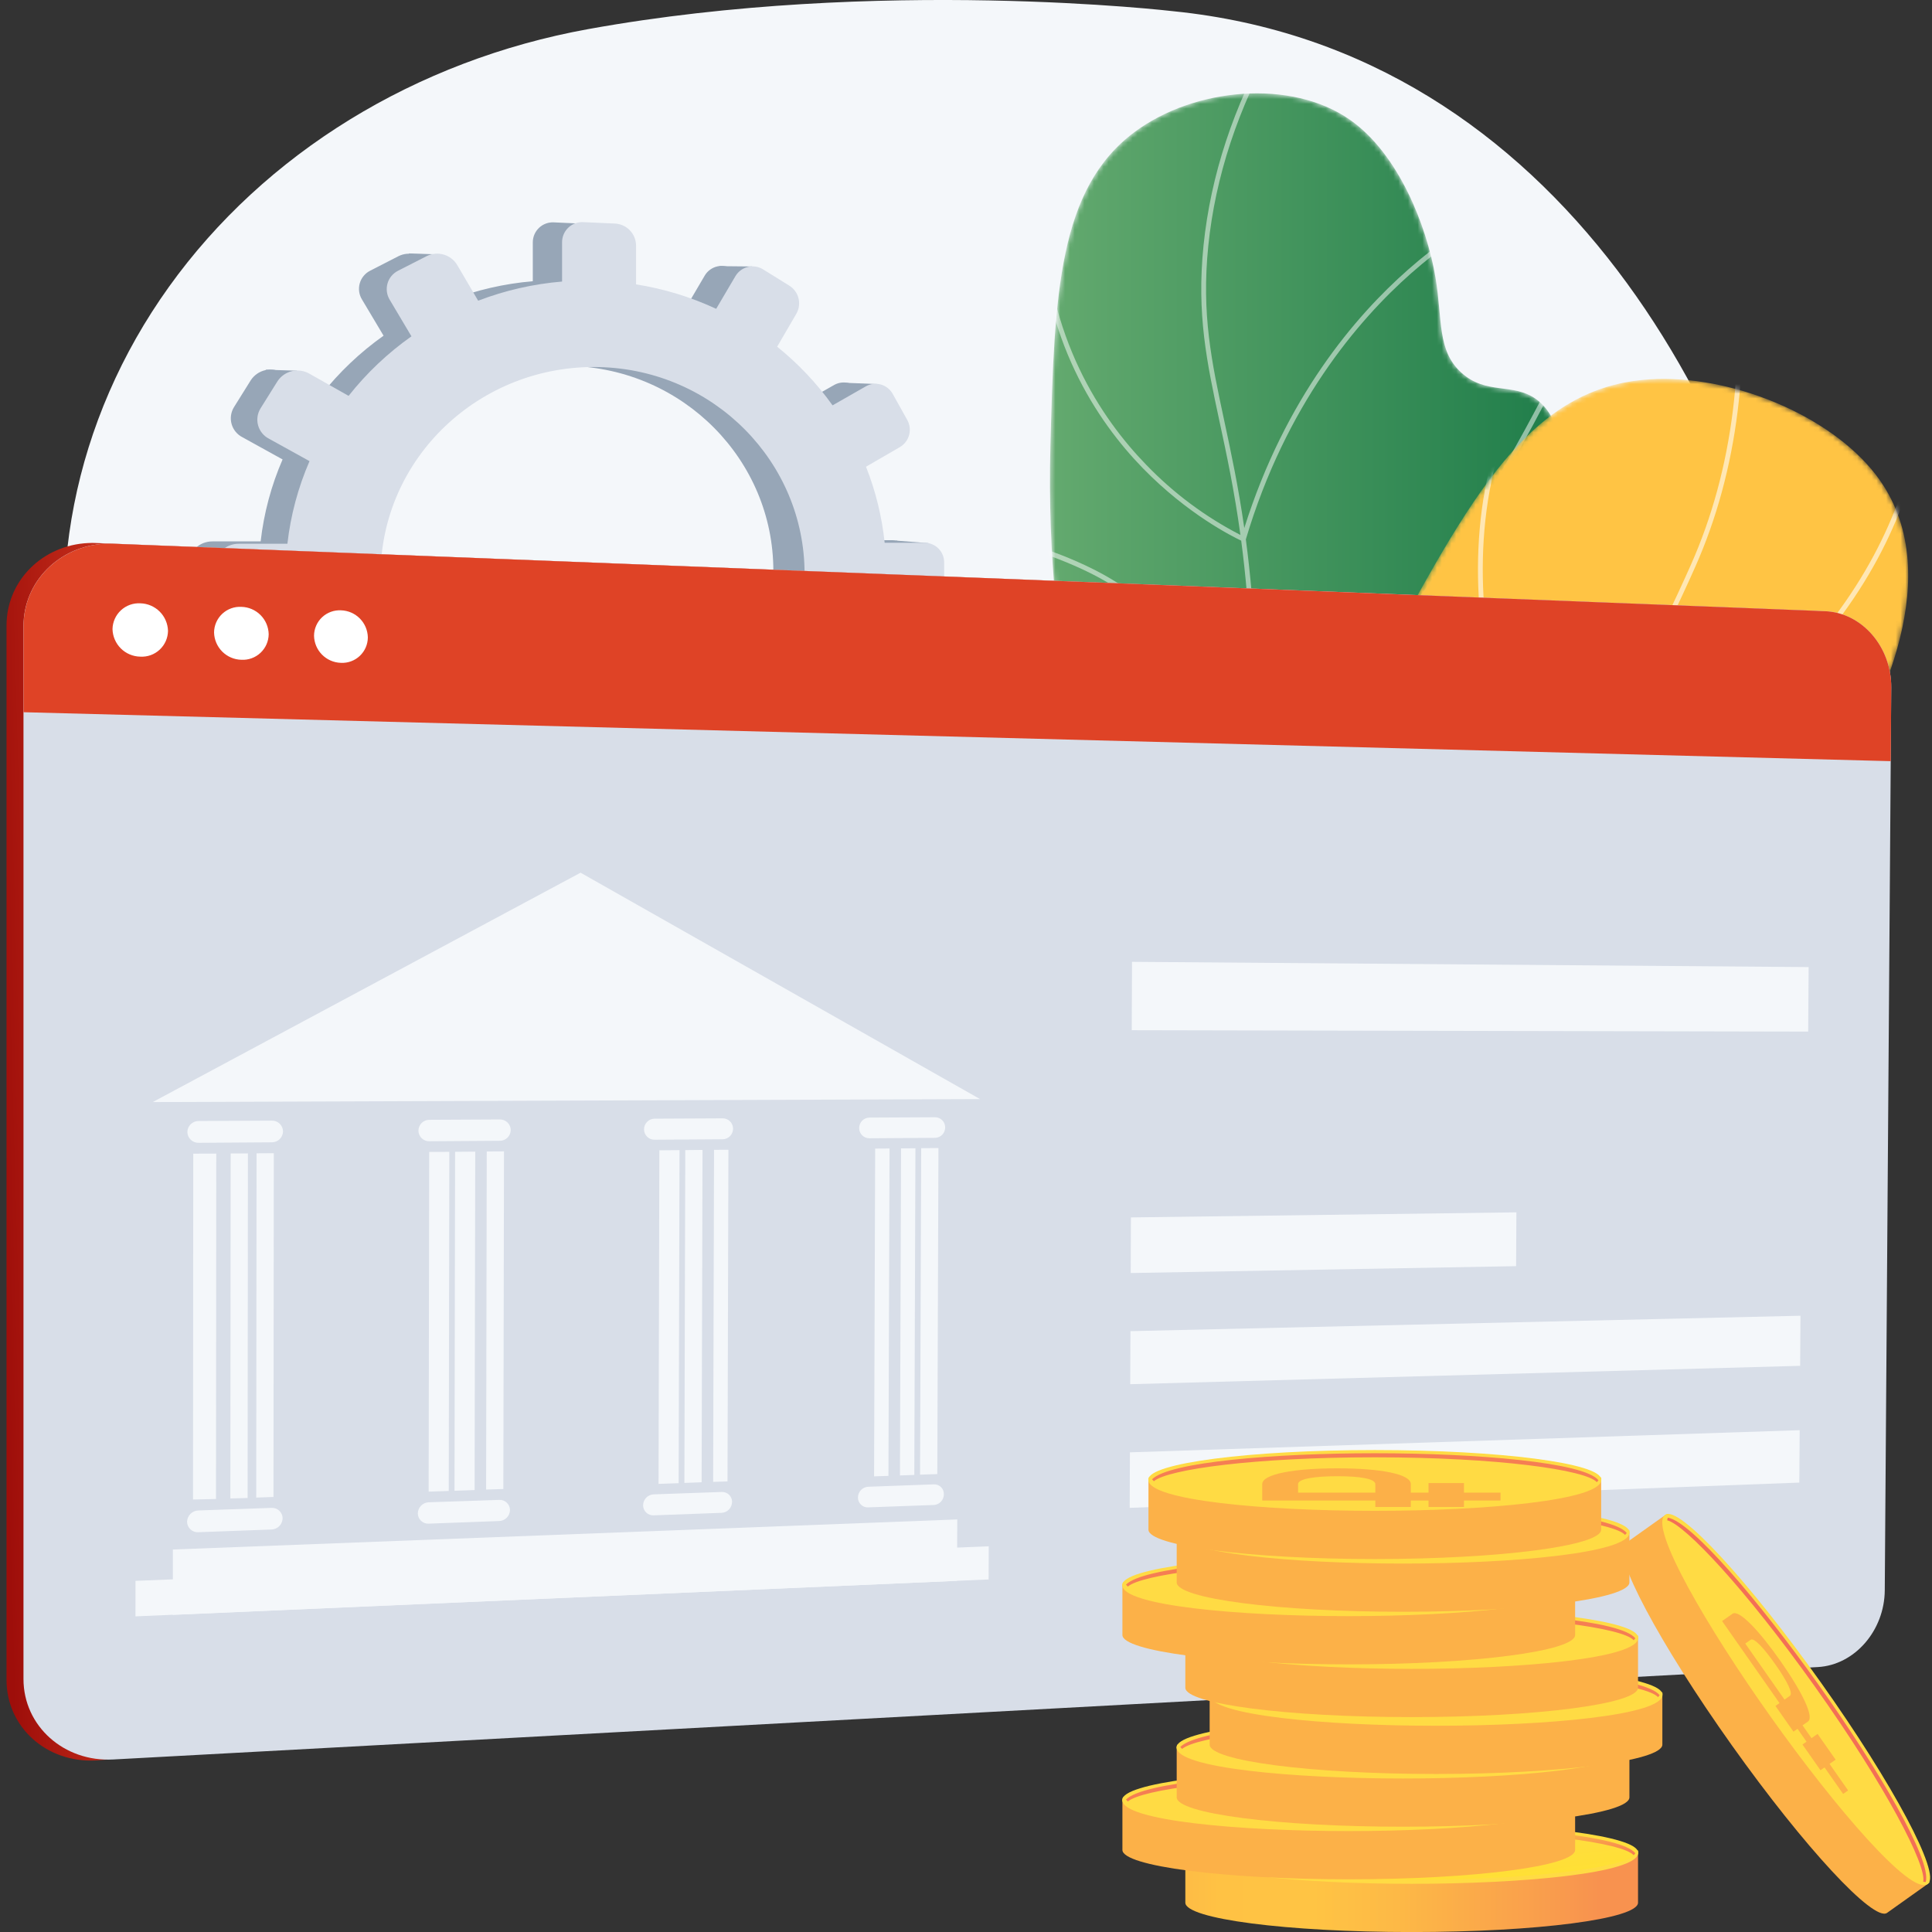 <svg width="400" height="400" viewBox="0 0 400 400" fill="none" xmlns="http://www.w3.org/2000/svg"><rect x="0" y="0" width="400" height="400" fill="#333333" stroke="none"/><g clip-path="url(#clip0_104_662)"><path d="M373.854 150.537C363.946 87.661 323.263 10.408 242.91 2.323C242.91 2.323 181.906 -4.86 121.77 6.029C86.076 12.494 54.782 31.735 34.976 59.388C15.17 87.042 8.561 120.768 16.587 152.915C21.803 173.796 25.326 195.405 24.36 216.861C22.675 254.204 23.641 289.065 61.064 311.333C94.478 331.219 136.533 348.756 176.65 351.827C203.897 353.913 234.488 350.539 260.769 343.663C394.685 308.633 383.771 213.418 373.854 150.537Z" fill="#F4F7FA"/><mask id="mask0_104_662" style="mask-type:alpha" maskUnits="userSpaceOnUse" x="189" y="19" width="135" height="215"><path d="M189.912 233.387C200.246 223.668 213.874 207.889 220.022 185.596C228.087 156.368 216.203 141.605 217.481 92.119C218.293 60.83 219.175 39.003 234.934 27.311C247.284 18.146 267.293 16.304 279.45 24.77C289.556 31.809 295.412 46.8 297.21 57.501C298.672 66.225 297.513 72.561 302.546 77.148C307.693 81.84 313.237 79.175 318.047 82.647C327.801 89.692 322.183 113.065 321.277 116.83C311.181 158.855 272.505 187.231 255.483 199.408C235.34 213.775 213.264 225.215 189.912 233.387V233.387Z" fill="url(#paint0_linear_104_662)"/></mask><g mask="url(#mask0_104_662)"><path d="M189.912 233.387C200.246 223.668 213.874 207.889 220.022 185.596C228.087 156.368 216.203 141.605 217.481 92.119C218.293 60.83 219.175 39.003 234.934 27.311C247.284 18.146 267.293 16.304 279.45 24.77C289.556 31.809 295.412 46.8 297.21 57.501C298.672 66.225 297.513 72.561 302.546 77.148C307.693 81.84 313.237 79.175 318.047 82.647C327.801 89.692 322.183 113.065 321.277 116.83C311.181 158.855 272.505 187.231 255.483 199.408C235.34 213.775 213.264 225.215 189.912 233.387V233.387Z" fill="url(#paint1_linear_104_662)"/><path fill-rule="evenodd" clip-rule="evenodd" d="M177.775 240.298L178.126 241.225C196.159 234.348 211.675 226.164 224.233 216.876C225.914 215.635 227.538 214.377 229.104 213.102L230.049 213.022C230.059 213.019 230.125 213.01 230.247 212.992C232.102 212.73 246.719 210.66 265.455 204.104C283.874 197.654 310.18 185.418 330.848 163.744L370.723 121.918L370.004 121.229L330.13 163.051C309.605 184.571 283.473 196.738 265.143 203.148C254.021 207.093 242.56 210.014 230.906 211.872C230.995 211.71 231.082 211.547 231.168 211.385C245.748 198.977 254.986 185.058 258.668 169.942C259.941 164.745 260.545 159.383 260.716 153.701C274.247 149.558 289.564 133.919 306.241 107.229C314.087 94.582 321.169 81.477 327.45 67.984L326.548 67.577C326.207 68.353 292.498 142.497 260.742 152.696C260.932 143.788 260.107 134.081 259.164 122.988C258.818 118.914 258.401 115.162 257.938 111.67C266.221 83.824 281.1 66.35 292.132 56.609C304.101 46.042 314.242 42.025 314.346 41.985L313.985 41.064L313.982 41.065C313.778 41.146 303.547 45.221 291.513 55.836C280.624 65.419 266.083 82.413 257.616 109.33C256.381 100.697 254.876 93.675 253.495 87.235L253.482 87.17L253.478 87.156C250.829 74.802 248.736 65.04 250.162 50.927C251.614 36.585 256.33 22.318 264.177 8.516L263.315 8.02C255.399 21.936 250.663 36.337 249.177 50.818C247.735 65.076 249.84 74.919 252.511 87.369C253.963 94.126 255.551 101.525 256.818 110.756C249.562 107.017 242.972 102.109 237.312 96.226C227.988 86.635 216.723 69.891 216.099 44.576L215.108 44.601C215.742 70.257 227.161 87.23 236.628 96.95C245.95 106.519 255.272 111.136 256.976 111.933C257.43 115.371 257.838 119.061 258.178 123.062L258.181 123.097V123.097C259.116 134.126 259.904 143.404 259.79 151.843C257.051 148.005 248.162 135.958 237.242 125.272C224.075 112.361 193.52 107.934 193.031 107.864L193.031 107.864L193.028 107.863L192.889 108.854L192.891 108.854C193.312 108.915 223.594 113.307 236.549 125.99C248.987 138.197 258.786 152.143 259.755 153.54C259.593 159.189 258.994 164.481 257.722 169.699C254.239 183.98 245.703 197.206 232.296 209.092C238.351 195.799 236.479 181.516 226.784 167.544C218.935 156.231 208.576 148.95 208.188 148.677L208.177 148.669L207.613 149.487L207.623 149.494C208.012 149.767 218.227 156.945 225.972 168.114C236.124 182.716 237.583 197.054 230.381 210.752C228.255 212.557 226.013 214.329 223.659 216.068C211.16 225.303 195.723 233.452 177.775 240.298Z" fill="#fff" opacity=".5"/></g><mask id="mask1_104_662" style="mask-type:alpha" maskUnits="userSpaceOnUse" x="199" y="78" width="197" height="196"><path d="M199.339 269.051C228.811 274.248 267.09 276.666 305.85 266.47C315.758 263.869 376.89 247.799 374.562 220.794C373.745 211.283 365.744 208.449 364.421 195.752C362.861 180.702 373.095 175.054 382.384 158.206C387.923 148.149 404.137 118.727 388.329 98.238C378.887 85.996 358.437 77.495 341.598 78.536C316.902 80.056 304.82 101.819 285.009 138.94C267.452 171.864 268.992 180.94 255.934 204.427C246.273 221.86 229.613 245.297 199.339 269.051Z" fill="#FFC444"/></mask><g mask="url(#mask1_104_662)"><path d="M199.339 269.051C228.811 274.248 267.09 276.666 305.85 266.47C315.758 263.869 376.89 247.799 374.562 220.794C373.745 211.283 365.744 208.449 364.421 195.752C362.861 180.702 373.095 175.054 382.384 158.206C387.923 148.149 404.137 118.727 388.329 98.238C378.887 85.996 358.437 77.495 341.598 78.536C316.902 80.056 304.82 101.819 285.009 138.94C267.452 171.864 268.992 180.94 255.934 204.427C246.273 221.86 229.613 245.297 199.339 269.051Z" fill="#FFC444"/><path fill-rule="evenodd" clip-rule="evenodd" d="M152.856 274.976C125.748 274.976 98.431 268.769 71.467 256.468L71.878 255.566C102.741 269.646 134.071 275.699 164.988 273.564C206.186 270.721 244.525 252.827 278.93 220.383C279.063 220.258 279.196 220.132 279.329 220.007C278.346 216.24 269.146 178.622 280.61 132.346L292.742 83.351L293.703 83.589L281.571 132.584C270.563 177.024 278.705 213.415 280.156 219.22C295.749 204.328 308.803 188.071 319.594 172.129C318.602 170.285 312.816 159.163 309.13 143.71C305.419 128.125 303.145 104.817 313.37 82.251L314.277 82.657C304.161 104.95 306.42 128.046 310.096 143.478C312.359 153.087 315.759 162.392 320.224 171.196C333.43 151.543 343.202 132.419 350.064 116.979C358.843 97.217 361.696 74.176 358.551 48.5L359.541 48.381C362.707 74.24 359.824 97.455 350.976 117.38C344.188 132.668 334.549 151.563 321.555 171.014C390.1 140.869 397.284 94.575 397.851 81.022C397.851 80.611 397.851 80.463 397.89 80.364L398.881 80.537V81.067C398.307 94.862 390.962 142.212 320.514 172.562C309.666 188.603 296.534 204.966 280.837 219.947C301.454 226.53 331.604 232.039 359.68 221.756C376.076 215.741 384.345 206.948 385.003 206.249C385.027 206.223 385.041 206.208 385.045 206.205L385.788 206.859C385.704 206.953 377.297 216.336 360.081 222.662C351.65 225.763 340.117 228.453 325.498 228.453C312.683 228.453 297.528 226.394 280.005 220.737C279.875 220.86 279.744 220.984 279.614 221.106C245.02 253.709 206.473 271.692 165.043 274.555C160.997 274.832 156.935 274.973 152.856 274.976Z" fill="#fff" opacity=".6"/></g><path d="M184.814 111.841H176.556C175.998 106.485 174.708 101.231 172.722 96.226L179.707 92.174C180.631 91.618 181.301 90.723 181.574 89.68C181.847 88.637 181.701 87.528 181.168 86.591L178.23 81.315C177.979 80.845 177.637 80.429 177.224 80.092C176.811 79.755 176.335 79.504 175.824 79.352C175.313 79.201 174.777 79.152 174.247 79.209C173.717 79.266 173.203 79.428 172.736 79.685L165.841 83.603C162.611 79.085 158.777 75.032 154.446 71.555L158.41 64.744C158.953 63.778 159.102 62.639 158.825 61.566C158.548 60.493 157.867 59.569 156.923 58.987L151.642 55.712C151.183 55.414 150.669 55.212 150.13 55.117C149.592 55.021 149.039 55.035 148.506 55.158C147.972 55.28 147.469 55.509 147.026 55.83C146.583 56.15 146.208 56.557 145.926 57.025L141.962 63.773C136.738 61.34 131.198 59.651 125.505 58.754V50.793C125.484 49.638 125.023 48.534 124.217 47.706C123.411 46.878 122.32 46.387 121.165 46.335L114.725 46.042C114.161 46.004 113.595 46.083 113.062 46.272C112.529 46.462 112.04 46.759 111.626 47.145C111.213 47.53 110.883 47.997 110.656 48.516C110.43 49.034 110.313 49.593 110.311 50.159V58.224C104.411 58.724 98.612 60.059 93.086 62.187L88.791 54.875C88.172 53.837 87.184 53.069 86.025 52.726C84.865 52.382 83.619 52.488 82.534 53.023L76.654 56.04C76.13 56.301 75.667 56.669 75.293 57.12C74.919 57.57 74.644 58.094 74.484 58.657C74.324 59.22 74.283 59.81 74.364 60.39C74.445 60.97 74.647 61.526 74.955 62.024L79.413 69.504C74.557 72.944 70.219 77.063 66.533 81.736L58.488 77.183C57.414 76.555 56.142 76.359 54.929 76.635C53.716 76.911 52.654 77.638 51.958 78.669L48.421 84.332C48.109 84.848 47.906 85.424 47.826 86.022C47.746 86.621 47.79 87.229 47.956 87.81C48.121 88.39 48.404 88.93 48.788 89.397C49.171 89.863 49.647 90.245 50.185 90.519L58.507 95.121C56.161 100.521 54.63 106.239 53.965 112.089H43.982C41.292 112.089 39.108 114.13 39.108 116.637V123.305C39.108 125.812 41.292 127.818 43.982 127.763L54.227 127.635C55.077 133.349 56.763 138.907 59.231 144.131L50.14 149.279C47.837 150.591 47.044 153.376 48.376 155.491L51.914 161.104C53.236 163.209 56.164 163.833 58.443 162.511L67.593 157.205C71.255 161.535 75.504 165.334 80.216 168.49L74.945 177.437C74.639 177.932 74.439 178.486 74.359 179.062C74.28 179.639 74.321 180.225 74.481 180.785C74.641 181.344 74.916 181.864 75.288 182.312C75.661 182.759 76.123 183.123 76.644 183.382L82.524 186.315C83.622 186.831 84.873 186.918 86.031 186.558C87.189 186.197 88.171 185.416 88.781 184.368L94.013 175.386C99.266 177.236 104.745 178.371 110.301 178.76V188.777C110.301 189.34 110.418 189.898 110.645 190.414C110.872 190.93 111.203 191.393 111.618 191.774C112.033 192.156 112.522 192.447 113.055 192.629C113.589 192.812 114.154 192.881 114.715 192.834L121.156 192.453C122.316 192.379 123.406 191.873 124.21 191.033C125.014 190.193 125.473 189.082 125.495 187.92V178.012C130.877 177.091 136.114 175.47 141.076 173.192L145.926 181.356C146.212 181.821 146.59 182.223 147.036 182.539C147.482 182.854 147.987 183.076 148.521 183.191C149.055 183.307 149.607 183.313 150.143 183.209C150.68 183.106 151.189 182.895 151.642 182.589L156.923 179.24C157.865 178.652 158.545 177.725 158.821 176.649C159.098 175.574 158.951 174.434 158.41 173.464L153.698 165.438C157.901 162.115 161.654 158.26 164.865 153.97L172.722 158.32C173.194 158.568 173.712 158.721 174.244 158.77C174.776 158.819 175.312 158.762 175.823 158.603C176.333 158.445 176.807 158.187 177.217 157.845C177.628 157.503 177.967 157.084 178.216 156.611L181.153 151.295C181.689 150.362 181.837 149.255 181.563 148.214C181.29 147.173 180.617 146.281 179.692 145.731L172.107 141.451C174.194 136.557 175.615 131.405 176.333 126.134L184.814 126.025C185.885 125.996 186.901 125.547 187.643 124.774C188.384 124.002 188.792 122.969 188.778 121.898V115.913C188.787 115.385 188.691 114.861 188.497 114.369C188.302 113.878 188.012 113.431 187.644 113.052C187.275 112.674 186.836 112.372 186.35 112.164C185.864 111.956 185.343 111.846 184.814 111.841V111.841ZM117.935 161.138C93.493 162.045 73.037 143.071 73.037 118.732C73.037 94.393 93.493 75.162 117.935 75.756C141.551 76.331 160.114 95.315 160.114 118.177C160.114 141.04 141.551 160.276 117.935 161.138V161.138Z" fill="#97A6B7"/><path d="M90.584 52.671L84.699 52.468L82.673 57.744L90.584 52.671Z" fill="#97A6B7"/><path d="M148.923 55.103L155.71 55.173V60.176L148.923 55.103Z" fill="#97A6B7"/><path d="M174.782 79.244L181.545 79.516L179.85 83.306L174.782 79.244Z" fill="#97A6B7"/><path d="M185.399 111.911L192.23 112.456L189.996 115.765L185.399 111.911Z" fill="#97A6B7"/><path d="M174.034 158.78L180.663 159.727L181.475 154.317L174.034 158.78Z" fill="#97A6B7"/><path d="M148.675 183.194L154.63 184.274L155.1 179.879L148.675 183.194Z" fill="#97A6B7"/><path d="M118.921 193.741L113.576 192.794L118.173 185.963L118.921 193.741Z" fill="#97A6B7"/><path d="M89.975 187.994L83.753 186.706L88.553 180.89L89.975 187.994Z" fill="#97A6B7"/><path d="M55.01 76.544L61.505 76.747L58.933 81.478L55.01 76.544Z" fill="#97A6B7"/><path d="M42.095 127.466L48.044 128.343L47.574 123.478L42.095 127.466Z" fill="#97A6B7"/><path d="M54.876 163.105L60.692 164.051L61.168 160.197L54.876 163.105Z" fill="#97A6B7"/><path d="M191.487 112.376H183.16C182.596 106.977 181.296 101.68 179.295 96.632L186.34 92.55C187.273 91.992 187.951 91.091 188.229 90.039C188.507 88.988 188.362 87.869 187.826 86.923L184.854 81.602C184.6 81.129 184.254 80.71 183.837 80.371C183.42 80.031 182.94 79.778 182.424 79.626C181.909 79.474 181.368 79.425 180.834 79.482C180.299 79.54 179.781 79.703 179.31 79.962L172.375 83.925C169.123 79.373 165.262 75.288 160.901 71.783L164.899 64.917C165.446 63.941 165.593 62.791 165.309 61.71C165.026 60.628 164.334 59.698 163.378 59.116L158.053 55.812C157.59 55.511 157.071 55.308 156.528 55.212C155.985 55.116 155.428 55.13 154.89 55.253C154.352 55.377 153.844 55.607 153.397 55.93C152.95 56.253 152.572 56.663 152.286 57.134L148.279 63.936C143.011 61.484 137.427 59.782 131.688 58.878V50.793C131.668 49.626 131.203 48.51 130.39 47.673C129.576 46.835 128.475 46.339 127.308 46.285L120.829 45.993C120.259 45.953 119.687 46.03 119.148 46.221C118.609 46.411 118.115 46.71 117.697 47.1C117.279 47.489 116.945 47.96 116.717 48.484C116.489 49.008 116.371 49.573 116.37 50.144V58.294C110.42 58.786 104.571 60.12 98.996 62.257L94.671 54.885C94.048 53.836 93.052 53.062 91.882 52.715C90.712 52.369 89.454 52.477 88.36 53.018L82.415 56.054C81.888 56.319 81.421 56.69 81.044 57.144C80.668 57.599 80.39 58.126 80.229 58.694C80.068 59.261 80.027 59.856 80.108 60.441C80.189 61.025 80.391 61.586 80.701 62.088L85.185 69.633C80.279 73.096 75.898 77.247 72.175 81.959L64.066 77.371C62.98 76.744 61.697 76.552 60.475 76.833C59.254 77.114 58.184 77.848 57.482 78.887L53.915 84.594C53.6 85.115 53.396 85.695 53.315 86.298C53.235 86.901 53.279 87.515 53.446 88.1C53.613 88.686 53.899 89.23 54.285 89.7C54.672 90.17 55.151 90.555 55.694 90.831L64.085 95.473C61.719 100.917 60.174 106.682 59.503 112.579H49.437C46.727 112.579 44.527 114.635 44.527 117.162V123.884C44.527 126.411 46.727 128.432 49.437 128.402L59.771 128.274C60.628 134.034 62.327 139.638 64.814 144.904L55.694 150.076C53.37 151.399 52.572 154.203 53.915 156.338L57.482 161.995C58.815 164.116 61.767 164.75 64.066 163.417L73.29 158.067C76.983 162.438 81.266 166.273 86.017 169.461L80.701 178.477C80.39 178.977 80.187 179.537 80.105 180.12C80.023 180.704 80.064 181.298 80.226 181.864C80.387 182.431 80.665 182.957 81.043 183.41C81.42 183.862 81.887 184.231 82.415 184.491L88.36 187.464C89.469 187.983 90.733 188.068 91.901 187.701C93.07 187.334 94.058 186.542 94.671 185.482L99.942 176.422C105.241 178.288 110.766 179.434 116.37 179.83V189.926C116.37 190.495 116.488 191.058 116.717 191.579C116.946 192.1 117.281 192.567 117.7 192.952C118.119 193.337 118.614 193.63 119.152 193.814C119.691 193.997 120.262 194.067 120.829 194.018L127.308 193.627C128.479 193.555 129.579 193.045 130.39 192.198C131.202 191.352 131.665 190.231 131.688 189.059V179.102C137.113 178.174 142.394 176.542 147.397 174.247L152.286 182.475C152.576 182.944 152.957 183.349 153.407 183.667C153.857 183.985 154.367 184.208 154.905 184.324C155.443 184.441 156 184.447 156.541 184.343C157.082 184.239 157.596 184.026 158.053 183.719L163.378 180.34C164.331 179.751 165.021 178.818 165.304 177.734C165.587 176.65 165.442 175.499 164.899 174.519L160.148 166.424C164.387 163.074 168.172 159.188 171.409 154.862L179.335 159.246C179.812 159.497 180.334 159.652 180.87 159.702C181.407 159.752 181.948 159.695 182.463 159.535C182.978 159.376 183.456 159.116 183.871 158.772C184.285 158.427 184.628 158.004 184.879 157.527L187.851 152.167C188.39 151.224 188.536 150.108 188.258 149.058C187.98 148.009 187.3 147.111 186.365 146.559L178.701 142.224C180.807 137.29 182.24 132.094 182.962 126.777L191.512 126.673C192.585 126.635 193.601 126.178 194.341 125.4C195.082 124.623 195.489 123.586 195.475 122.512V116.483C195.484 115.952 195.387 115.423 195.191 114.929C194.995 114.435 194.704 113.984 194.333 113.602C193.963 113.221 193.521 112.916 193.033 112.706C192.544 112.495 192.019 112.383 191.487 112.376V112.376ZM124.059 162.075C99.412 162.991 78.784 143.864 78.784 119.327C78.784 94.79 99.412 75.4 124.059 75.999C147.867 76.579 166.579 95.716 166.579 118.767C166.579 141.818 147.867 161.193 124.059 162.075Z" fill="#D8DEE8"/><path d="M388.582 142.249L387.249 329.361C387.19 337.738 381.195 344.867 373.551 345.283L26.534 361.998L22.076 364.312L19.837 364.48C9.631 365.03 1.348 357.574 1.348 347.805V129.522C1.348 120.214 8.809 112.857 18.291 112.426C18.841 112.396 19.381 112.396 19.941 112.426L375.018 126.431C382.672 126.723 388.641 133.807 388.582 142.249Z" fill="url(#paint2_linear_104_662)"/><path d="M391.564 142.338L390.221 329.252C390.162 337.619 383.965 344.733 376.35 345.149L23.438 364.282C13.263 364.832 4.861 357.376 4.861 347.621V129.646C4.861 120.352 12.341 112.996 21.798 112.565C22.348 112.535 22.903 112.53 23.463 112.565L377.822 126.53C385.485 126.832 391.623 133.906 391.564 142.338Z" fill="#D8DEE8"/><path d="M391.564 142.338L391.455 157.591L4.875 147.456V129.656C4.875 120.362 12.356 113.005 21.813 112.574C22.363 112.545 22.918 112.54 23.478 112.574L377.837 126.54C385.485 126.832 391.623 133.906 391.564 142.338Z" fill="#DF4326"/><path d="M34.783 130.622C34.772 131.354 34.613 132.075 34.316 132.744C34.018 133.413 33.589 134.014 33.053 134.512C32.517 135.01 31.885 135.395 31.197 135.642C30.508 135.89 29.776 135.995 29.046 135.952C27.536 135.927 26.094 135.319 25.022 134.256C23.95 133.192 23.331 131.755 23.294 130.245C23.309 129.513 23.47 128.791 23.77 128.122C24.07 127.453 24.501 126.852 25.038 126.354C25.576 125.856 26.208 125.471 26.898 125.223C27.587 124.975 28.319 124.869 29.051 124.91C30.557 124.944 31.992 125.556 33.06 126.619C34.127 127.683 34.744 129.116 34.783 130.622V130.622Z" fill="#fff"/><path d="M55.629 131.306C55.621 132.029 55.468 132.743 55.176 133.405C54.885 134.068 54.463 134.664 53.936 135.159C53.408 135.654 52.786 136.037 52.106 136.284C51.427 136.532 50.704 136.64 49.981 136.601C48.489 136.568 47.067 135.961 46.012 134.905C44.957 133.849 44.351 132.426 44.319 130.934C44.327 130.209 44.483 129.493 44.775 128.83C45.068 128.166 45.493 127.569 46.023 127.074C46.553 126.58 47.178 126.198 47.861 125.952C48.543 125.706 49.267 125.601 49.991 125.643C51.479 125.681 52.895 126.291 53.945 127.345C54.995 128.4 55.598 129.818 55.629 131.306V131.306Z" fill="#fff"/><path d="M76.158 131.979C76.153 132.694 76.002 133.401 75.716 134.057C75.43 134.712 75.015 135.303 74.495 135.794C73.975 136.285 73.361 136.666 72.69 136.914C72.019 137.161 71.305 137.271 70.59 137.235C69.116 137.196 67.714 136.589 66.675 135.542C65.637 134.495 65.043 133.087 65.017 131.613C65.022 130.896 65.173 130.188 65.461 129.531C65.748 128.874 66.165 128.282 66.688 127.791C67.21 127.301 67.826 126.921 68.5 126.675C69.173 126.429 69.889 126.323 70.605 126.361C72.075 126.404 73.472 127.012 74.507 128.058C75.541 129.104 76.132 130.508 76.158 131.979Z" fill="#fff"/><path d="M31.622 228.171L120.199 180.682L202.916 227.557L31.622 228.171Z" fill="#F4F7FA"/><path d="M58.597 234.244C58.586 234.851 58.337 235.428 57.902 235.851C57.468 236.274 56.884 236.509 56.278 236.503L41.134 236.607C40.832 236.616 40.532 236.565 40.25 236.456C39.968 236.348 39.711 236.184 39.493 235.975C39.275 235.766 39.1 235.517 38.98 235.24C38.859 234.963 38.795 234.665 38.791 234.363V234.363C38.803 233.751 39.057 233.169 39.497 232.744C39.937 232.318 40.527 232.083 41.139 232.089L56.283 232.015C56.581 232.009 56.879 232.061 57.157 232.17C57.435 232.278 57.689 232.441 57.904 232.648C58.119 232.855 58.291 233.103 58.41 233.377C58.529 233.651 58.592 233.946 58.597 234.244V234.244Z" fill="#F4F7FA"/><path d="M58.512 314.345C58.498 314.956 58.251 315.537 57.82 315.97C57.389 316.402 56.809 316.652 56.199 316.669L41.074 317.229C40.776 317.248 40.478 317.207 40.196 317.107C39.915 317.008 39.657 316.852 39.438 316.649C39.218 316.447 39.043 316.202 38.921 315.929C38.8 315.657 38.735 315.362 38.731 315.064V315.064C38.749 314.447 39.002 313.861 39.439 313.426C39.876 312.991 40.463 312.74 41.079 312.725L56.204 312.19C56.499 312.173 56.794 312.216 57.072 312.316C57.349 312.416 57.604 312.571 57.82 312.773C58.036 312.974 58.209 313.218 58.328 313.488C58.447 313.758 58.509 314.05 58.512 314.345V314.345Z" fill="#F4F7FA"/><path d="M44.72 310.348L39.96 310.462L40.014 238.857L44.775 238.842L44.72 310.348Z" fill="#F4F7FA"/><path d="M51.265 310.14L47.693 310.244L47.757 238.817L51.329 238.807L51.265 310.14Z" fill="#F4F7FA"/><path d="M56.62 309.931L53.048 310.06L53.117 238.782L56.689 238.758L56.62 309.931Z" fill="#F4F7FA"/><path d="M105.739 233.967C105.732 234.557 105.494 235.121 105.074 235.536C104.655 235.952 104.09 236.185 103.499 236.186L88.89 236.285C88.597 236.291 88.305 236.238 88.032 236.129C87.759 236.021 87.51 235.86 87.3 235.655C87.09 235.45 86.923 235.205 86.808 234.935C86.693 234.665 86.633 234.375 86.631 234.081C86.638 233.485 86.879 232.916 87.303 232.498C87.727 232.079 88.299 231.845 88.895 231.847L103.509 231.772C103.8 231.769 104.089 231.823 104.358 231.932C104.628 232.041 104.874 232.202 105.081 232.406C105.288 232.61 105.453 232.853 105.566 233.121C105.679 233.389 105.737 233.676 105.739 233.967V233.967Z" fill="#F4F7FA"/><path d="M105.585 312.636C105.575 313.23 105.338 313.797 104.922 314.221C104.507 314.645 103.944 314.894 103.351 314.915L88.761 315.455C88.472 315.471 88.181 315.428 87.909 315.329C87.636 315.229 87.387 315.075 87.176 314.875C86.965 314.676 86.797 314.435 86.682 314.169C86.567 313.902 86.507 313.615 86.507 313.325V313.325C86.518 312.725 86.76 312.153 87.181 311.726C87.602 311.299 88.172 311.05 88.771 311.031L103.361 310.536C103.648 310.521 103.935 310.565 104.205 310.665C104.475 310.765 104.721 310.919 104.929 311.117C105.137 311.316 105.303 311.555 105.416 311.819C105.528 312.084 105.586 312.369 105.585 312.656V312.636Z" fill="#F4F7FA"/><path d="M92.908 308.688L88.746 308.827L88.861 238.5L93.027 238.475L92.908 308.688Z" fill="#F4F7FA"/><path d="M98.263 308.5L94.102 308.648L94.221 238.47L98.392 238.436L98.263 308.5Z" fill="#F4F7FA"/><path d="M104.213 308.282L100.646 308.396L100.775 238.401L104.347 238.381L104.213 308.282Z" fill="#F4F7FA"/><path d="M151.771 233.695C151.77 234.269 151.543 234.82 151.138 235.228C150.734 235.636 150.186 235.868 149.611 235.874L135.512 235.968C135.227 235.971 134.944 235.917 134.679 235.809C134.415 235.701 134.174 235.542 133.972 235.341C133.77 235.139 133.609 234.9 133.5 234.636C133.391 234.372 133.336 234.089 133.337 233.804V233.804C133.341 233.224 133.573 232.668 133.983 232.258C134.392 231.847 134.947 231.614 135.527 231.609L149.621 231.54C149.904 231.538 150.185 231.592 150.447 231.7C150.709 231.807 150.948 231.966 151.148 232.167C151.348 232.367 151.506 232.606 151.613 232.868C151.72 233.13 151.774 233.411 151.771 233.695V233.695Z" fill="#F4F7FA"/><path d="M151.558 310.977C151.551 311.555 151.324 312.109 150.922 312.525C150.521 312.941 149.976 313.188 149.398 313.216L135.324 313.736C135.041 313.749 134.76 313.704 134.495 313.604C134.231 313.505 133.989 313.352 133.786 313.156C133.582 312.96 133.421 312.724 133.311 312.464C133.202 312.203 133.147 311.923 133.149 311.641C133.155 311.055 133.387 310.493 133.797 310.074C134.207 309.655 134.763 309.411 135.349 309.392L149.428 308.896C149.708 308.885 149.987 308.93 150.248 309.03C150.51 309.13 150.748 309.282 150.949 309.478C151.15 309.673 151.308 309.907 151.416 310.165C151.523 310.424 151.577 310.702 151.573 310.982L151.558 310.977Z" fill="#F4F7FA"/><path d="M140.506 307.078L136.344 307.222L136.513 238.158L140.684 238.123L140.506 307.078Z" fill="#F4F7FA"/><path d="M145.267 306.89L141.695 307.024L141.878 238.114L145.45 238.079L145.267 306.89Z" fill="#F4F7FA"/><path d="M150.622 306.711L147.649 306.811L147.833 238.059L150.81 238.044L150.622 306.711Z" fill="#F4F7FA"/><path d="M195.688 233.432C195.69 233.992 195.472 234.53 195.081 234.931C194.69 235.332 194.158 235.564 193.598 235.577L179.984 235.666C179.706 235.667 179.43 235.612 179.174 235.505C178.917 235.398 178.684 235.242 178.488 235.044C178.293 234.846 178.139 234.611 178.035 234.353C177.931 234.095 177.88 233.819 177.884 233.541V233.541C177.881 232.975 178.102 232.432 178.498 232.028C178.894 231.625 179.433 231.394 179.999 231.386L193.613 231.317C193.888 231.318 194.161 231.374 194.415 231.481C194.668 231.588 194.898 231.745 195.091 231.941C195.285 232.138 195.437 232.371 195.539 232.627C195.641 232.883 195.692 233.156 195.688 233.432V233.432Z" fill="#F4F7FA"/><path d="M195.416 309.392C195.415 309.955 195.199 310.498 194.811 310.907C194.423 311.316 193.893 311.561 193.33 311.591L179.731 312.086C179.457 312.097 179.182 312.052 178.925 311.953C178.669 311.854 178.435 311.704 178.238 311.511C178.041 311.319 177.886 311.088 177.782 310.834C177.677 310.579 177.626 310.306 177.631 310.031V310.031C177.634 309.461 177.855 308.914 178.248 308.503C178.642 308.091 179.178 307.845 179.746 307.816L193.345 307.321C193.619 307.308 193.892 307.353 194.147 307.451C194.403 307.549 194.635 307.7 194.83 307.892C195.024 308.085 195.177 308.316 195.278 308.571C195.379 308.825 195.426 309.098 195.416 309.372V309.392Z" fill="#F4F7FA"/><path d="M183.942 305.567L180.97 305.661L181.193 237.801L184.17 237.782L183.942 305.567Z" fill="#F4F7FA"/><path d="M189.298 305.369L186.325 305.478L186.553 237.762L189.53 237.732L189.298 305.369Z" fill="#F4F7FA"/><path d="M194.058 305.191L190.487 305.314L190.724 237.717L194.296 237.687L194.058 305.191Z" fill="#F4F7FA"/><path d="M198.14 327.295L35.783 334.34L35.788 320.81L198.19 314.583L198.14 327.295Z" fill="#F4F7FA"/><path d="M204.685 327.008L28.05 334.652L28.055 327.3L204.709 320.142L204.685 327.008Z" fill="#F4F7FA"/><path d="M374.364 213.581L234.315 213.294L234.374 199.136L374.458 200.225L374.364 213.581Z" fill="#F4F7FA"/><path d="M313.89 262.145L234.102 263.567L234.146 252.054L313.955 251.004L313.89 262.145Z" fill="#F4F7FA"/><path d="M372.699 282.779L233.997 286.583L234.047 275.6L372.769 272.41L372.699 282.779Z" fill="#F4F7FA"/><path d="M372.531 306.954L233.888 312.186L233.938 300.692L372.605 296.105L372.531 306.954Z" fill="#F4F7FA"/><path d="M245.411 383.523V393.926C245.411 397.285 266.392 400.01 292.276 400.01C318.161 400.01 339.136 397.285 339.136 393.926V383.523H245.411Z" fill="url(#paint3_linear_104_662)"/><path d="M339.136 383.523C339.136 386.882 318.156 389.602 292.276 389.602C266.397 389.602 245.411 386.882 245.411 383.523C245.411 380.164 266.392 377.44 292.276 377.44C318.161 377.44 339.136 380.164 339.136 383.523Z" fill="url(#paint4_linear_104_662)"/><path d="M292.276 390.023C269.354 390.023 245.387 387.833 245.387 383.612C245.387 383.379 245.466 382.973 245.699 382.973C245.932 382.973 245.833 383.29 245.833 383.523C245.833 386.198 264.905 389.185 292.276 389.185C319.647 389.185 338.72 386.213 338.72 383.523C338.72 383.29 338.76 383.072 338.987 383.072C339.215 383.072 339.166 383.384 339.166 383.612C339.166 387.838 315.178 390.023 292.276 390.023Z" fill="url(#paint5_linear_104_662)"/><path d="M287.847 383.86C288.308 383.543 288.794 383.231 289.334 382.919C289.969 382.562 290.644 382.281 291.345 382.081C292.357 381.792 293.391 381.587 294.436 381.467C295.972 381.296 297.517 381.213 299.063 381.219C300.876 381.219 302.577 381.277 304.166 381.393C305.573 381.492 306.972 381.677 308.357 381.948C309.38 382.132 310.378 382.439 311.329 382.859C311.626 382.966 311.897 383.132 312.128 383.346C312.359 383.561 312.544 383.82 312.672 384.108L317.953 384.162C318.285 384.161 318.617 384.192 318.944 384.256C319.236 384.316 319.379 384.39 319.379 384.484V384.92L312.592 384.851C312.355 385.386 311.749 385.873 310.774 386.312C309.578 386.823 308.331 387.209 307.054 387.461L304.577 387.115C304.389 387.092 304.205 387.049 304.027 386.986C303.888 386.936 303.819 386.882 303.819 386.817C303.819 386.753 304.007 386.639 304.389 386.53C304.77 386.421 305.206 386.292 305.687 386.134C306.167 385.972 306.638 385.786 307.098 385.574C307.484 385.424 307.811 385.152 308.03 384.801L292.019 384.643C291.565 384.974 291.091 385.278 290.602 385.554C289.946 385.909 289.249 386.18 288.526 386.362C287.469 386.639 286.393 386.835 285.306 386.946C283.691 387.112 282.069 387.191 280.446 387.184C278.98 387.184 277.548 387.128 276.151 387.015C274.898 386.917 273.652 386.74 272.421 386.485C271.498 386.302 270.602 386.007 269.75 385.609C269.052 385.262 268.665 384.86 268.586 384.41L264.241 384.365C263.896 384.369 263.551 384.339 263.211 384.276C262.914 384.216 262.76 384.142 262.76 384.043V383.607L268.705 383.667C269.101 383.102 269.669 382.681 270.325 382.468C271.304 382.083 272.313 381.78 273.342 381.561L275.324 381.834C275.928 381.923 276.23 382.022 276.23 382.136C276.23 382.25 276.106 382.27 275.859 382.364C275.611 382.458 275.309 382.562 274.967 382.691C274.627 382.817 274.296 382.966 273.976 383.137C273.695 383.273 273.448 383.471 273.253 383.716L287.847 383.86ZM273.193 384.454C273.361 384.784 273.64 385.043 273.981 385.187C274.454 385.414 274.953 385.58 275.467 385.683C276.137 385.827 276.815 385.925 277.498 385.975C278.256 386.04 279.044 386.069 279.871 386.064C280.712 386.066 281.552 386.025 282.388 385.94C283.022 385.875 283.651 385.769 284.271 385.623C284.755 385.506 285.229 385.348 285.687 385.153C286.061 384.988 286.422 384.796 286.767 384.578L273.193 384.454ZM308.05 384.063C307.863 383.715 307.557 383.446 307.188 383.305C306.634 383.054 306.052 382.871 305.454 382.76C304.636 382.594 303.809 382.483 302.977 382.428C302.045 382.354 300.995 382.324 299.885 382.329C299.02 382.326 298.155 382.371 297.294 382.463C296.658 382.531 296.027 382.645 295.407 382.805C294.942 382.921 294.49 383.088 294.06 383.3C293.699 383.479 293.352 383.682 293.019 383.909L308.05 384.063Z" fill="#FCB048"/><path d="M292.281 378.098C271.385 378.098 249.627 379.936 246.15 383.498C246.285 383.623 246.413 383.757 246.531 383.899C249.464 381.422 267.427 378.945 292.281 378.945C317.774 378.945 336.025 381.566 338.234 384.098C338.344 383.959 338.461 383.826 338.586 383.701C335.713 380.006 313.549 378.098 292.281 378.098Z" fill="url(#paint6_linear_104_662)"/><path d="M232.383 372.604V383.008C232.383 386.367 253.368 389.091 279.247 389.091C305.127 389.091 326.112 386.367 326.112 383.008V372.604H232.383Z" fill="url(#paint7_linear_104_662)"/><path d="M326.112 372.605C326.112 375.963 305.127 378.688 279.247 378.688C253.368 378.688 232.383 375.963 232.383 372.605C232.383 369.246 253.368 366.521 279.247 366.521C305.127 366.521 326.112 369.246 326.112 372.605Z" fill="url(#paint8_linear_104_662)"/><path d="M279.247 379.104C256.325 379.104 232.358 376.914 232.358 372.694C232.358 372.461 232.442 372.055 232.67 372.055C232.898 372.055 232.803 372.372 232.803 372.605C232.803 375.285 251.876 378.267 279.247 378.267C306.618 378.267 325.691 375.295 325.691 372.605C325.691 372.372 325.73 372.154 325.963 372.154C326.196 372.154 326.137 372.466 326.137 372.699C326.137 376.919 302.169 379.104 279.247 379.104Z" fill="url(#paint9_linear_104_662)"/><path d="M274.818 372.941C275.279 372.624 275.77 372.312 276.305 372C276.942 371.643 277.618 371.362 278.321 371.163C279.331 370.873 280.363 370.667 281.407 370.548C282.944 370.377 284.488 370.295 286.034 370.301C287.847 370.301 289.548 370.359 291.137 370.474C292.545 370.573 293.947 370.759 295.333 371.029C296.346 371.216 297.334 371.522 298.275 371.941C298.572 372.047 298.845 372.213 299.076 372.427C299.308 372.642 299.494 372.901 299.623 373.189L304.899 373.243C305.232 373.242 305.563 373.274 305.89 373.338C306.187 373.397 306.326 373.471 306.326 373.565V374.001L299.544 373.932C299.306 374.467 298.698 374.954 297.721 375.393C296.526 375.907 295.281 376.293 294.005 376.543L291.528 376.201C291.342 376.175 291.16 376.13 290.983 376.067C290.839 376.018 290.77 375.963 290.77 375.899C290.77 375.834 290.958 375.72 291.345 375.616C291.731 375.512 292.157 375.374 292.638 375.215C293.121 375.057 293.594 374.87 294.055 374.655C294.44 374.507 294.766 374.235 294.981 373.882L278.97 373.724C278.516 374.054 278.044 374.36 277.558 374.64C276.899 374.99 276.2 375.26 275.477 375.443C274.421 375.721 273.344 375.916 272.257 376.028C270.643 376.193 269.02 376.273 267.397 376.265C265.911 376.265 264.504 376.216 263.102 376.097C261.85 376.001 260.606 375.824 259.377 375.567C258.453 375.384 257.555 375.089 256.702 374.69C256.008 374.343 255.617 373.942 255.537 373.491L251.193 373.447C250.849 373.45 250.505 373.42 250.167 373.357C249.865 373.298 249.712 373.224 249.712 373.124V372.694L255.656 372.748C256.054 372.183 256.624 371.763 257.281 371.549C258.259 371.165 259.266 370.862 260.293 370.643L262.275 370.92C262.879 371.004 263.176 371.103 263.176 371.217C263.176 371.331 263.058 371.356 262.805 371.445L261.913 371.772C261.575 371.901 261.244 372.05 260.922 372.218C260.641 372.355 260.394 372.553 260.199 372.798L274.818 372.941ZM260.164 373.536C260.334 373.866 260.612 374.126 260.952 374.274C261.433 374.502 261.941 374.668 262.463 374.769C263.135 374.913 263.815 375.012 264.499 375.067C265.252 375.126 266.045 375.156 266.867 375.151C267.708 375.153 268.548 375.112 269.384 375.027C270.019 374.962 270.65 374.856 271.271 374.71C271.755 374.594 272.227 374.436 272.683 374.239C273.059 374.076 273.422 373.884 273.768 373.665L260.164 373.536ZM295.021 373.144C294.835 372.795 294.529 372.526 294.159 372.386C293.605 372.135 293.023 371.952 292.425 371.841C291.607 371.678 290.78 371.567 289.948 371.509C289.016 371.435 287.966 371.405 286.857 371.41C285.991 371.408 285.126 371.452 284.266 371.544C283.631 371.612 283.002 371.727 282.383 371.886C281.916 372.002 281.462 372.168 281.031 372.381C280.671 372.562 280.324 372.766 279.99 372.991L295.021 373.144Z" fill="#FCB048"/><path d="M279.252 367.18C258.356 367.18 236.603 369.018 233.121 372.58C233.258 372.704 233.385 372.838 233.502 372.981C236.435 370.504 254.398 368.027 279.252 368.027C304.745 368.027 322.996 370.643 325.21 373.174C325.318 373.035 325.434 372.903 325.557 372.778C322.684 369.087 300.52 367.18 279.252 367.18Z" fill="url(#paint10_linear_104_662)"/><path d="M243.623 361.72V372.124C243.623 375.483 264.608 378.202 290.488 378.202C316.367 378.202 337.353 375.483 337.353 372.124V361.72H243.623Z" fill="url(#paint11_linear_104_662)"/><path d="M337.353 361.72C337.353 365.079 316.367 367.799 290.488 367.799C264.608 367.799 243.623 365.079 243.623 361.72C243.623 358.362 264.608 355.637 290.488 355.637C316.367 355.637 337.353 358.362 337.353 361.72Z" fill="url(#paint12_linear_104_662)"/><path d="M290.488 368.22C267.566 368.22 243.598 366.03 243.598 361.805C243.598 361.577 243.682 361.166 243.91 361.166C244.138 361.166 244.044 361.488 244.044 361.72C244.044 364.396 263.117 367.378 290.488 367.378C317.859 367.378 336.931 364.405 336.931 361.72C336.931 361.488 336.971 361.27 337.204 361.27C337.437 361.27 337.377 361.577 337.377 361.81C337.377 366.035 313.41 368.22 290.488 368.22Z" fill="url(#paint13_linear_104_662)"/><path d="M286.059 362.057C286.52 361.74 287.01 361.423 287.545 361.116C288.182 360.758 288.859 360.475 289.561 360.274C290.572 359.988 291.604 359.785 292.648 359.665C294.184 359.489 295.729 359.406 297.275 359.417C299.088 359.417 300.789 359.473 302.377 359.585C303.786 359.686 305.187 359.873 306.573 360.145C307.587 360.33 308.575 360.636 309.516 361.057C309.814 361.162 310.087 361.327 310.319 361.542C310.55 361.756 310.736 362.016 310.864 362.305L316.14 362.359C316.472 362.357 316.804 362.387 317.13 362.449C317.428 362.513 317.566 362.587 317.571 362.682V363.113L310.789 363.048C310.551 363.578 309.942 364.069 308.971 364.534C307.775 365.046 306.528 365.43 305.251 365.679L302.774 365.337C302.588 365.312 302.406 365.269 302.229 365.208C302.085 365.158 302.016 365.099 302.016 365.04C302.016 364.98 302.209 364.861 302.59 364.752C302.972 364.643 303.403 364.514 303.883 364.356C304.366 364.196 304.839 364.009 305.3 363.796C305.684 363.644 306.008 363.373 306.227 363.023L290.215 362.865C289.761 363.193 289.29 363.498 288.803 363.776C288.145 364.129 287.447 364.4 286.723 364.584C285.665 364.857 284.589 365.051 283.503 365.164C281.888 365.332 280.266 365.411 278.643 365.401C277.157 365.401 275.75 365.357 274.348 365.238C273.096 365.139 271.852 364.962 270.622 364.708C269.699 364.524 268.8 364.229 267.947 363.831C267.254 363.484 266.862 363.083 266.783 362.632L262.438 362.587C262.094 362.587 261.751 362.555 261.413 362.493C261.111 362.439 260.962 362.36 260.957 362.265V361.83L266.902 361.889C267.3 361.324 267.87 360.904 268.527 360.69C269.503 360.302 270.51 359.998 271.539 359.783L273.52 360.056C274.125 360.14 274.422 360.239 274.422 360.353C274.422 360.467 274.303 360.492 274.05 360.586L273.159 360.913C272.818 361.038 272.487 361.187 272.168 361.359C271.886 361.495 271.639 361.694 271.445 361.938L286.059 362.057ZM271.405 362.647C271.573 362.979 271.854 363.241 272.198 363.385C272.67 363.612 273.17 363.779 273.684 363.88C274.355 364.025 275.035 364.122 275.72 364.173C276.473 364.237 277.266 364.267 278.088 364.262C279.049 364.262 279.891 364.212 280.605 364.138C281.24 364.071 281.87 363.964 282.492 363.816C282.975 363.701 283.447 363.545 283.904 363.35C284.281 363.187 284.643 362.993 284.989 362.771L271.405 362.647ZM306.261 362.26C306.076 361.911 305.769 361.642 305.399 361.502C304.845 361.251 304.263 361.067 303.665 360.953C302.848 360.788 302.02 360.679 301.188 360.626C300.257 360.55 299.227 360.515 298.097 360.522C297.232 360.518 296.366 360.564 295.506 360.66C294.871 360.729 294.242 360.843 293.624 361.002C293.156 361.118 292.703 361.284 292.271 361.498C291.913 361.682 291.566 361.887 291.231 362.112L306.261 362.26Z" fill="#FCB048"/><path d="M290.493 356.296C269.597 356.296 247.844 358.134 244.361 361.691C244.496 361.817 244.623 361.951 244.743 362.092C247.675 359.615 265.639 357.138 290.493 357.138C315.986 357.138 334.236 359.759 336.451 362.29C336.559 362.15 336.676 362.018 336.803 361.894C333.924 358.203 311.76 356.296 290.493 356.296Z" fill="url(#paint14_linear_104_662)"/><path d="M250.445 350.802V361.205C250.445 364.564 271.43 367.284 297.309 367.284C323.189 367.284 344.174 364.564 344.174 361.205V350.802H250.445Z" fill="url(#paint15_linear_104_662)"/><path d="M297.31 356.885C323.192 356.885 344.174 354.162 344.174 350.802C344.174 347.442 323.192 344.718 297.31 344.718C271.427 344.718 250.445 347.442 250.445 350.802C250.445 354.162 271.427 356.885 297.31 356.885Z" fill="url(#paint16_linear_104_662)"/><path d="M297.309 357.302C274.387 357.302 250.42 355.112 250.42 350.891C250.42 350.658 250.504 350.247 250.732 350.247C250.96 350.247 250.866 350.569 250.866 350.802C250.866 353.477 269.939 356.459 297.309 356.459C324.68 356.459 343.753 353.487 343.753 350.802C343.753 350.569 343.793 350.351 344.026 350.351C344.258 350.351 344.199 350.658 344.199 350.891C344.199 355.117 320.232 357.302 297.309 357.302Z" fill="url(#paint17_linear_104_662)"/><path d="M292.886 351.139C293.346 350.822 293.837 350.505 294.372 350.198C295.009 349.839 295.685 349.556 296.388 349.355C297.399 349.07 298.431 348.866 299.474 348.746C301.01 348.572 302.555 348.49 304.101 348.498C305.914 348.498 307.615 348.556 309.204 348.672C310.613 348.771 312.014 348.956 313.4 349.226C314.414 349.411 315.402 349.717 316.343 350.138C316.641 350.243 316.914 350.408 317.145 350.623C317.377 350.838 317.562 351.098 317.69 351.386L322.966 351.441C323.299 351.437 323.631 351.469 323.957 351.535C324.254 351.595 324.393 351.669 324.398 351.763V352.194L317.616 352.13C317.378 352.665 316.77 353.152 315.793 353.591C314.598 354.102 313.352 354.488 312.077 354.74L309.6 354.394C309.415 354.369 309.232 354.326 309.055 354.265C308.912 354.215 308.842 354.156 308.842 354.096C308.842 354.037 309.036 353.918 309.417 353.809C309.798 353.7 310.229 353.571 310.71 353.413C311.192 353.252 311.665 353.065 312.127 352.853C312.51 352.701 312.835 352.43 313.053 352.08L297.042 351.922C296.589 352.252 296.118 352.556 295.63 352.833C294.972 353.187 294.274 353.458 293.549 353.641C292.492 353.914 291.415 354.109 290.329 354.225C288.715 354.391 287.092 354.47 285.469 354.463C283.983 354.463 282.576 354.413 281.174 354.294C279.923 354.196 278.678 354.019 277.449 353.764C276.525 353.58 275.627 353.286 274.774 352.888C274.08 352.541 273.689 352.139 273.61 351.689L269.265 351.644C268.921 351.643 268.578 351.613 268.239 351.555C267.937 351.495 267.789 351.416 267.784 351.322V350.886L273.728 350.945C274.126 350.381 274.696 349.96 275.353 349.747C276.331 349.363 277.338 349.06 278.365 348.84L280.347 349.113C280.951 349.197 281.249 349.296 281.249 349.41C281.249 349.524 281.13 349.549 280.877 349.643L279.985 349.97C279.645 350.095 279.314 350.244 278.995 350.415C278.713 350.552 278.466 350.75 278.271 350.995L292.886 351.139ZM278.232 351.733C278.394 352.071 278.671 352.34 279.014 352.491C279.495 352.719 280.003 352.886 280.525 352.987C281.196 353.131 281.877 353.229 282.561 353.279C283.314 353.343 284.107 353.373 284.929 353.368C285.89 353.368 286.733 353.319 287.446 353.244C288.082 353.18 288.712 353.072 289.334 352.922C289.817 352.807 290.289 352.652 290.745 352.456C291.121 352.292 291.484 352.098 291.83 351.877L278.232 351.733ZM313.088 351.342C312.902 350.993 312.596 350.723 312.226 350.584C311.672 350.333 311.09 350.148 310.492 350.034C309.675 349.87 308.847 349.76 308.015 349.707C307.084 349.631 306.053 349.598 304.924 349.608C304.058 349.603 303.193 349.648 302.333 349.742C301.698 349.81 301.069 349.924 300.45 350.083C299.982 350.198 299.529 350.364 299.098 350.579C298.739 350.76 298.391 350.964 298.057 351.188L313.088 351.342Z" fill="#FCB048"/><path d="M297.314 345.377C276.418 345.377 254.666 347.215 251.183 350.777C251.319 350.901 251.446 351.033 251.564 351.174C254.497 348.697 272.46 346.22 297.314 346.22C322.808 346.22 341.058 348.84 343.273 351.372C343.38 351.233 343.496 351.1 343.619 350.975C340.746 347.285 318.582 345.377 297.314 345.377Z" fill="url(#paint18_linear_104_662)"/><path d="M245.411 339.021V349.425C245.411 352.784 266.392 355.508 292.276 355.508C318.161 355.508 339.136 352.784 339.136 349.425V339.021H245.411Z" fill="url(#paint19_linear_104_662)"/><path d="M339.136 339.021C339.136 342.38 318.156 345.1 292.276 345.1C266.397 345.1 245.411 342.38 245.411 339.021C245.411 335.663 266.392 332.938 292.276 332.938C318.161 332.938 339.136 335.648 339.136 339.021Z" fill="url(#paint20_linear_104_662)"/><path d="M292.276 345.521C269.354 345.521 245.387 343.331 245.387 339.11C245.387 338.878 245.466 338.471 245.699 338.471C245.932 338.471 245.833 338.788 245.833 339.021C245.833 341.696 264.905 344.684 292.276 344.684C319.647 344.684 338.72 341.711 338.72 339.021C338.72 338.788 338.76 338.57 338.987 338.57C339.215 338.57 339.166 338.883 339.166 339.11C339.166 343.336 315.178 345.521 292.276 345.521Z" fill="url(#paint21_linear_104_662)"/><path d="M287.847 339.358C288.308 339.041 288.794 338.729 289.334 338.417C289.969 338.06 290.644 337.779 291.345 337.58C292.357 337.29 293.391 337.085 294.436 336.965C295.972 336.794 297.517 336.712 299.063 336.718C300.876 336.718 302.577 336.775 304.166 336.891C305.573 336.99 306.972 337.175 308.357 337.446C309.38 337.631 310.378 337.937 311.329 338.357C311.626 338.464 311.897 338.63 312.128 338.845C312.359 339.059 312.544 339.318 312.672 339.606L317.953 339.66C318.285 339.659 318.617 339.691 318.944 339.754C319.236 339.814 319.379 339.888 319.379 339.982V340.418L312.592 340.349C312.355 340.884 311.749 341.379 310.774 341.835C309.578 342.349 308.331 342.734 307.054 342.984L304.577 342.638C304.389 342.616 304.205 342.572 304.027 342.509C303.888 342.459 303.819 342.405 303.819 342.34C303.819 342.276 304.007 342.162 304.389 342.053C304.77 341.944 305.206 341.815 305.687 341.657C306.168 341.498 306.639 341.311 307.098 341.097C307.484 340.947 307.811 340.676 308.03 340.324L292.019 340.166C291.565 340.497 291.091 340.801 290.602 341.077C289.946 341.432 289.249 341.703 288.526 341.885C287.469 342.162 286.393 342.358 285.306 342.469C283.691 342.635 282.069 342.714 280.446 342.707C278.98 342.707 277.548 342.651 276.151 342.539C274.897 342.442 273.651 342.265 272.421 342.009C271.498 341.825 270.602 341.53 269.75 341.132C269.052 340.785 268.665 340.384 268.586 339.933L264.241 339.888C263.896 339.892 263.551 339.862 263.211 339.799C262.914 339.74 262.76 339.665 262.76 339.566V339.115L268.705 339.175C269.101 338.61 269.669 338.189 270.325 337.976C271.304 337.591 272.313 337.288 273.342 337.069L275.324 337.342C275.928 337.431 276.23 337.53 276.23 337.644C276.23 337.758 276.106 337.778 275.859 337.872C275.611 337.966 275.309 338.07 274.967 338.199C274.627 338.325 274.296 338.474 273.976 338.645C273.695 338.781 273.448 338.979 273.253 339.224L287.847 339.358ZM273.193 339.953C273.361 340.282 273.64 340.542 273.981 340.686C274.454 340.912 274.953 341.078 275.467 341.181C276.137 341.325 276.815 341.423 277.498 341.473C278.256 341.538 279.044 341.568 279.871 341.563C280.712 341.565 281.552 341.523 282.388 341.439C283.022 341.374 283.651 341.268 284.271 341.122C284.755 341.004 285.229 340.846 285.687 340.651C286.061 340.486 286.422 340.294 286.767 340.076L273.193 339.953ZM308.05 339.561C307.863 339.213 307.557 338.944 307.188 338.803C306.634 338.553 306.052 338.37 305.454 338.258C304.636 338.093 303.809 337.982 302.977 337.926C302.045 337.852 300.995 337.822 299.885 337.827C299.02 337.825 298.155 337.869 297.294 337.961C296.658 338.029 296.027 338.144 295.407 338.303C294.942 338.42 294.49 338.586 294.06 338.798C293.699 338.977 293.352 339.181 293.019 339.408L308.05 339.561Z" fill="#FCB048"/><path d="M292.281 333.597C271.385 333.597 249.627 335.435 246.15 338.997C246.285 339.122 246.413 339.256 246.531 339.398C249.464 336.921 267.427 334.444 292.281 334.444C317.774 334.444 336.025 337.06 338.234 339.591C338.344 339.452 338.461 339.32 338.586 339.195C335.713 335.504 313.549 333.597 292.281 333.597Z" fill="url(#paint22_linear_104_662)"/><path d="M232.383 328.103V338.506C232.383 341.865 253.368 344.59 279.247 344.59C305.127 344.59 326.112 341.865 326.112 338.506V328.103H232.383Z" fill="url(#paint23_linear_104_662)"/><path d="M279.247 334.186C305.13 334.186 326.112 331.462 326.112 328.103C326.112 324.743 305.13 322.019 279.247 322.019C253.365 322.019 232.383 324.743 232.383 328.103C232.383 331.462 253.365 334.186 279.247 334.186Z" fill="url(#paint24_linear_104_662)"/><path d="M279.247 334.602C256.325 334.602 232.358 332.413 232.358 328.192C232.358 327.959 232.442 327.553 232.67 327.553C232.898 327.553 232.803 327.87 232.803 328.103C232.803 330.783 251.876 333.765 279.247 333.765C306.618 333.765 325.691 330.793 325.691 328.103C325.691 327.87 325.73 327.652 325.963 327.652C326.196 327.652 326.137 327.964 326.137 328.197C326.137 332.418 302.169 334.602 279.247 334.602Z" fill="url(#paint25_linear_104_662)"/><path d="M274.818 328.44C275.279 328.122 275.77 327.81 276.305 327.498C276.942 327.142 277.618 326.861 278.321 326.661C279.33 326.371 280.363 326.167 281.407 326.052C282.943 325.876 284.488 325.792 286.034 325.799C287.847 325.799 289.548 325.857 291.137 325.972C292.545 326.072 293.947 326.257 295.333 326.527C296.346 326.714 297.334 327.02 298.275 327.439C298.572 327.546 298.845 327.711 299.076 327.926C299.308 328.14 299.494 328.399 299.623 328.687L304.899 328.742C305.231 328.743 305.563 328.774 305.89 328.836C306.187 328.895 306.326 328.97 306.326 329.064V329.5L299.544 329.435C299.306 329.967 298.698 330.452 297.721 330.892C296.526 331.406 295.281 331.791 294.005 332.041L291.528 331.699C291.343 331.673 291.161 331.629 290.983 331.571C290.839 331.516 290.77 331.461 290.77 331.397C290.77 331.333 290.958 331.219 291.345 331.115C291.731 331.011 292.157 330.872 292.638 330.713C293.121 330.555 293.594 330.368 294.055 330.154C294.44 330.005 294.766 329.733 294.981 329.381L278.97 329.222C278.516 329.553 278.044 329.858 277.558 330.139C276.899 330.489 276.2 330.758 275.477 330.941C274.421 331.219 273.344 331.415 272.257 331.526C270.643 331.691 269.02 331.771 267.397 331.764C265.911 331.764 264.504 331.714 263.102 331.595C261.85 331.499 260.606 331.322 259.377 331.065C258.453 330.882 257.555 330.588 256.702 330.188C256.008 329.842 255.617 329.44 255.537 328.989L251.193 328.945C250.849 328.948 250.505 328.918 250.167 328.856C249.865 328.796 249.712 328.722 249.712 328.623V328.217L255.656 328.271C256.054 327.707 256.624 327.286 257.281 327.072C258.259 326.688 259.266 326.385 260.293 326.166L262.275 326.443C262.879 326.527 263.176 326.626 263.176 326.74C263.176 326.854 263.058 326.879 262.805 326.968L261.913 327.295C261.575 327.424 261.244 327.573 260.922 327.741C260.641 327.878 260.394 328.076 260.199 328.321L274.818 328.44ZM260.164 329.034C260.334 329.364 260.612 329.625 260.952 329.772C261.433 330 261.941 330.167 262.463 330.268C263.135 330.411 263.815 330.511 264.499 330.565C265.252 330.624 266.045 330.654 266.867 330.649C267.708 330.651 268.548 330.61 269.384 330.525C270.019 330.46 270.65 330.354 271.271 330.208C271.755 330.092 272.227 329.934 272.683 329.738C273.059 329.574 273.422 329.382 273.768 329.163L260.164 329.034ZM295.021 328.643C294.835 328.294 294.529 328.024 294.159 327.885C293.605 327.633 293.023 327.45 292.425 327.34C291.607 327.176 290.78 327.066 289.948 327.008C289.016 326.939 287.986 326.906 286.857 326.909C285.991 326.906 285.126 326.951 284.266 327.042C283.631 327.111 283.002 327.225 282.383 327.384C281.916 327.503 281.463 327.669 281.031 327.88C280.671 328.061 280.324 328.264 279.99 328.489L295.021 328.643Z" fill="#FCB048"/><path d="M279.252 322.678C258.356 322.678 236.603 324.516 233.121 328.078C233.258 328.202 233.385 328.336 233.502 328.479C236.435 326.002 254.398 323.525 279.252 323.525C304.745 323.525 322.996 326.141 325.21 328.672C325.318 328.533 325.434 328.401 325.557 328.276C322.684 324.585 300.52 322.678 279.252 322.678Z" fill="url(#paint26_linear_104_662)"/><path d="M243.623 317.219V327.622C243.623 330.981 264.608 333.701 290.488 333.701C316.367 333.701 337.353 330.981 337.353 327.622V317.219H243.623Z" fill="url(#paint27_linear_104_662)"/><path d="M290.488 323.302C316.37 323.302 337.353 320.579 337.353 317.219C337.353 313.859 316.37 311.135 290.488 311.135C264.605 311.135 243.623 313.859 243.623 317.219C243.623 320.579 264.605 323.302 290.488 323.302Z" fill="url(#paint28_linear_104_662)"/><path d="M290.488 323.718C267.566 323.718 243.598 321.529 243.598 317.278C243.598 317.05 243.682 316.639 243.91 316.639C244.138 316.639 244.044 316.961 244.044 317.194C244.044 319.869 263.117 322.851 290.488 322.851C317.859 322.851 336.931 319.879 336.931 317.194C336.931 316.961 336.971 316.743 337.204 316.743C337.437 316.743 337.377 317.05 337.377 317.283C337.377 321.534 313.41 323.718 290.488 323.718Z" fill="url(#paint29_linear_104_662)"/><path d="M286.059 317.556C286.52 317.239 287.01 316.922 287.545 316.614C288.182 316.256 288.859 315.973 289.561 315.772C290.572 315.487 291.604 315.283 292.648 315.163C294.184 314.987 295.729 314.904 297.275 314.915C299.088 314.915 300.787 314.96 302.377 315.089C303.786 315.185 305.188 315.371 306.573 315.644C307.587 315.828 308.575 316.134 309.516 316.555C309.814 316.66 310.087 316.825 310.319 317.04C310.55 317.255 310.736 317.514 310.864 317.803L316.14 317.858C316.472 317.854 316.804 317.886 317.13 317.952C317.428 318.011 317.566 318.086 317.571 318.18V318.611L310.789 318.546C310.551 319.077 309.942 319.567 308.971 320.008C307.774 320.519 306.527 320.904 305.251 321.157L302.774 320.81C302.588 320.786 302.406 320.743 302.229 320.682C302.085 320.632 302.016 320.573 302.016 320.513C302.016 320.454 302.209 320.335 302.59 320.226C302.972 320.117 303.403 319.988 303.883 319.83C304.366 319.669 304.839 319.482 305.3 319.27C305.684 319.118 306.008 318.847 306.227 318.497L290.215 318.338C289.761 318.667 289.29 318.971 288.803 319.25C288.145 319.602 287.447 319.874 286.723 320.057C285.665 320.331 284.589 320.525 283.503 320.637C281.889 320.808 280.266 320.887 278.643 320.875C277.157 320.875 275.75 320.83 274.348 320.711C273.096 320.613 271.852 320.436 270.622 320.181C269.699 319.997 268.8 319.703 267.947 319.304C267.254 318.958 266.862 318.556 266.783 318.106L262.438 318.061C262.095 318.059 261.752 318.03 261.413 317.972C261.111 317.912 260.962 317.833 260.957 317.739V317.318L266.902 317.377C267.3 316.813 267.87 316.392 268.527 316.178C269.503 315.79 270.51 315.487 271.539 315.272L273.52 315.544C274.125 315.629 274.422 315.728 274.422 315.842C274.422 315.956 274.303 315.98 274.05 316.074L273.159 316.401C272.818 316.526 272.487 316.675 272.168 316.847C271.886 316.984 271.639 317.182 271.445 317.427L286.059 317.556ZM271.405 318.145C271.573 318.477 271.854 318.739 272.198 318.883C272.67 319.111 273.17 319.277 273.684 319.379C274.355 319.523 275.035 319.621 275.72 319.671C276.473 319.735 277.266 319.765 278.088 319.76C279.049 319.76 279.891 319.711 280.605 319.636C281.24 319.57 281.87 319.462 282.492 319.314C282.975 319.2 283.447 319.044 283.904 318.849C284.281 318.685 284.643 318.491 284.989 318.269L271.405 318.145ZM306.261 317.759C306.076 317.41 305.769 317.14 305.399 317.001C304.845 316.75 304.263 316.565 303.665 316.451C302.848 316.287 302.02 316.178 301.188 316.124C300.257 316.048 299.227 316.013 298.097 316.02C297.232 316.016 296.366 316.063 295.506 316.159C294.871 316.227 294.242 316.341 293.624 316.501C293.156 316.617 292.703 316.783 292.271 316.996C291.913 317.18 291.566 317.386 291.231 317.61L306.261 317.759Z" fill="#FCB048"/><path d="M290.493 311.794C269.597 311.794 247.844 313.632 244.361 317.189C244.496 317.315 244.623 317.449 244.743 317.59C247.675 315.113 265.639 312.636 290.493 312.636C315.986 312.636 334.236 315.257 336.451 317.788C336.559 317.648 336.676 317.516 336.803 317.392C333.924 313.701 311.76 311.794 290.493 311.794Z" fill="url(#paint30_linear_104_662)"/><path d="M237.777 306.3V316.704C237.777 320.062 258.758 322.782 284.642 322.782C310.527 322.782 331.502 320.062 331.502 316.704V306.3H237.777Z" fill="url(#paint31_linear_104_662)"/><path d="M284.637 312.384C310.52 312.384 331.502 309.66 331.502 306.3C331.502 302.94 310.52 300.217 284.637 300.217C258.754 300.217 237.772 302.94 237.772 306.3C237.772 309.66 258.754 312.384 284.637 312.384Z" fill="url(#paint32_linear_104_662)"/><path d="M284.642 312.8C261.72 312.8 237.753 310.61 237.753 306.389C237.753 306.157 237.832 305.745 238.065 305.745C238.298 305.745 238.198 306.067 238.198 306.3C238.198 308.975 257.271 311.963 284.642 311.963C312.013 311.963 331.086 308.99 331.086 306.3C331.086 306.067 331.125 305.849 331.353 305.849C331.581 305.849 331.532 306.157 331.532 306.389C331.527 310.615 307.564 312.8 284.642 312.8Z" fill="url(#paint33_linear_104_662)"/><path d="M284.647 300.876C263.751 300.876 241.993 302.713 238.516 306.275C238.65 306.4 238.777 306.532 238.897 306.672C241.83 304.195 259.793 301.718 284.647 301.718C310.14 301.718 328.391 304.338 330.605 306.87C330.711 306.73 330.827 306.597 330.952 306.474C328.059 302.783 305.915 300.876 284.647 300.876Z" fill="url(#paint34_linear_104_662)"/><path d="M344.833 313.627L336.362 319.651C333.627 321.598 343.57 340.275 358.571 361.364C373.571 382.453 387.953 397.974 390.692 396.042L399.159 390.018L344.833 313.627Z" fill="url(#paint35_linear_104_662)"/><path d="M399.158 390.003C396.424 391.95 382.042 376.429 367.042 355.325C352.041 334.221 342.098 315.559 344.833 313.612C347.568 311.665 361.949 327.181 376.955 348.29C391.96 369.399 401.898 388.056 399.158 390.003Z" fill="url(#paint36_linear_104_662)"/><path d="M366.7 355.583C353.413 336.906 341.306 316.104 344.744 313.657C344.937 313.523 345.314 313.35 345.447 313.543C345.581 313.736 345.264 313.835 345.076 313.969C342.896 315.52 351.516 332.794 367.369 355.087C383.222 377.38 396.721 391.202 398.901 389.651C399.089 389.517 399.292 389.423 399.426 389.611C399.56 389.8 399.277 389.934 399.084 390.067C395.661 392.524 379.987 374.259 366.7 355.583Z" fill="url(#paint37_linear_104_662)"/><path d="M292.094 307.263C292.094 305.188 285.855 304 276.822 304C268.102 304 261.333 305.161 261.333 307.263V310.671H284.747V312H292.094V310.671H295.756V312H303.103V310.671H310.667V309.038H303.103V307.055H295.756V309.038H292.094V307.263ZM284.747 309.038H268.753V307.263C268.753 306.163 272.27 305.634 276.895 305.638C281.616 305.634 284.747 306.155 284.747 307.298V309.038Z" fill="#FCB048"/><path d="M374.32 356.427C375.634 355.507 373.217 350.454 368.629 343.901C364.199 337.575 360.026 333.18 358.695 334.111L356.537 335.623L368.43 352.608L367.589 353.197L371.321 358.527L372.162 357.938L374.022 360.594L373.18 361.183L376.912 366.513L377.754 365.924L381.596 371.411L382.63 370.687L378.788 365.199L380.044 364.321L376.312 358.991L375.056 359.87L373.196 357.214L374.32 356.427ZM369.464 351.884L361.34 340.281L362.464 339.494C363.16 339.006 365.282 341.323 367.628 344.68C370.029 348.103 371.29 350.605 370.566 351.112L369.464 351.884Z" fill="#FCB048"/><path d="M376.42 348.677C364.307 331.65 350.198 314.99 345.284 314.212C345.26 314.396 345.224 314.578 345.175 314.757C348.89 315.713 361.33 328.91 375.736 349.162C390.514 369.934 398.96 386.317 398.178 389.597C398.354 389.602 398.529 389.621 398.703 389.651C400.04 385.188 388.745 366.006 376.42 348.677Z" fill="url(#paint38_linear_104_662)"/></g><defs><linearGradient id="paint1_linear_104_662" x1="189.912" y1="126.356" x2="323.709" y2="126.356" gradientUnits="userSpaceOnUse"><stop stop-color="#75B578"/><stop offset="1" stop-color="#1F7D4A"/></linearGradient><linearGradient id="paint20_linear_104_662" x1="285151" y1="48688.5" x2="285170" y2="49873.2" gradientUnits="userSpaceOnUse"><stop stop-color="#FFDB44"/><stop offset="1" stop-color="#FEEF06"/></linearGradient><linearGradient id="paint2_linear_104_662" x1="39.861" y1="237.856" x2="-.41" y2="239.01" gradientUnits="userSpaceOnUse"><stop stop-color="#DF4326"/><stop offset="1" stop-color="#9E0E0A"/></linearGradient><linearGradient id="paint3_linear_104_662" x1="237.401" y1="391.761" x2="345.225" y2="391.761" gradientUnits="userSpaceOnUse"><stop stop-color="#FCB148"/><stop offset=".05" stop-color="#FDBA46"/><stop offset=".14" stop-color="#FFC244"/><stop offset=".32" stop-color="#FFC444"/><stop offset=".48" stop-color="#FDB946"/><stop offset=".78" stop-color="#F99C4D"/><stop offset=".87" stop-color="#F8924F"/><stop offset="1" stop-color="#F8924F"/></linearGradient><linearGradient id="paint4_linear_104_662" x1="291.806" y1="379.614" x2="297.493" y2="427.202" gradientUnits="userSpaceOnUse"><stop stop-color="#FFDB44"/><stop offset="1" stop-color="#FEEF06"/></linearGradient><linearGradient id="paint5_linear_104_662" x1="285284" y1="29014.3" x2="285286" y2="29225.2" gradientUnits="userSpaceOnUse"><stop stop-color="#FFDB44"/><stop offset="1" stop-color="#FEEF06"/></linearGradient><linearGradient id="paint6_linear_104_662" x1="293.203" y1="390.578" x2="291.464" y2="376.013" gradientUnits="userSpaceOnUse"><stop stop-color="#F36F56"/><stop offset=".31" stop-color="#F99C4C"/><stop offset=".55" stop-color="#FDB946"/><stop offset=".68" stop-color="#FFC444"/><stop offset=".8" stop-color="#FFC244"/><stop offset=".87" stop-color="#FEBA46"/><stop offset=".92" stop-color="#FCAD49"/><stop offset=".96" stop-color="#F99A4D"/><stop offset="1" stop-color="#F57E53"/></linearGradient><linearGradient id="paint7_linear_104_662" x1="272395" y1="67444.4" x2="292795" y2="67444.4" gradientUnits="userSpaceOnUse"><stop stop-color="#FCB148"/><stop offset=".05" stop-color="#FDBA46"/><stop offset=".14" stop-color="#FFC244"/><stop offset=".32" stop-color="#FFC444"/><stop offset=".48" stop-color="#FDB946"/><stop offset=".78" stop-color="#F99C4D"/><stop offset=".87" stop-color="#F8924F"/><stop offset="1" stop-color="#F8924F"/></linearGradient><linearGradient id="paint8_linear_104_662" x1="282689" y1="49565.9" x2="282707" y2="50751.1" gradientUnits="userSpaceOnUse"><stop stop-color="#FFDB44"/><stop offset="1" stop-color="#FEEF06"/></linearGradient><linearGradient id="paint9_linear_104_662" x1="282812" y1="28848" x2="282814" y2="29058.9" gradientUnits="userSpaceOnUse"><stop stop-color="#FFDB44"/><stop offset="1" stop-color="#FEEF06"/></linearGradient><linearGradient id="paint10_linear_104_662" x1="-143699" y1="-12508.8" x2="-143697" y2="-12330" gradientUnits="userSpaceOnUse"><stop stop-color="#F36F56"/><stop offset=".31" stop-color="#F99C4C"/><stop offset=".55" stop-color="#FDB946"/><stop offset=".68" stop-color="#FFC444"/><stop offset=".8" stop-color="#FFC244"/><stop offset=".87" stop-color="#FEBA46"/><stop offset=".92" stop-color="#FCAD49"/><stop offset=".96" stop-color="#F99A4D"/><stop offset="1" stop-color="#F57E53"/></linearGradient><linearGradient id="paint11_linear_104_662" x1="274533" y1="67051.7" x2="294934" y2="67051.7" gradientUnits="userSpaceOnUse"><stop stop-color="#FCB148"/><stop offset=".05" stop-color="#FDBA46"/><stop offset=".14" stop-color="#FFC244"/><stop offset=".32" stop-color="#FFC444"/><stop offset=".48" stop-color="#FDB946"/><stop offset=".78" stop-color="#F99C4D"/><stop offset=".87" stop-color="#F8924F"/><stop offset="1" stop-color="#F8924F"/></linearGradient><linearGradient id="paint12_linear_104_662" x1="284827" y1="49267.9" x2="284845" y2="50452.4" gradientUnits="userSpaceOnUse"><stop stop-color="#FFDB44"/><stop offset="1" stop-color="#FEEF06"/></linearGradient><linearGradient id="paint13_linear_104_662" x1="284951" y1="28702.2" x2="284953" y2="28913.2" gradientUnits="userSpaceOnUse"><stop stop-color="#FFDB44"/><stop offset="1" stop-color="#FEEF06"/></linearGradient><linearGradient id="paint14_linear_104_662" x1="-145793" y1="-12387.9" x2="-145791" y2="-12209.2" gradientUnits="userSpaceOnUse"><stop stop-color="#F36F56"/><stop offset=".31" stop-color="#F99C4C"/><stop offset=".55" stop-color="#FDB946"/><stop offset=".68" stop-color="#FFC444"/><stop offset=".8" stop-color="#FFC244"/><stop offset=".87" stop-color="#FEBA46"/><stop offset=".92" stop-color="#FCAD49"/><stop offset=".96" stop-color="#F99A4D"/><stop offset="1" stop-color="#F57E53"/></linearGradient><linearGradient id="paint15_linear_104_662" x1="275830" y1="66677.7" x2="296230" y2="66677.7" gradientUnits="userSpaceOnUse"><stop stop-color="#FCB148"/><stop offset=".05" stop-color="#FDBA46"/><stop offset=".14" stop-color="#FFC244"/><stop offset=".32" stop-color="#FFC444"/><stop offset=".48" stop-color="#FDB946"/><stop offset=".78" stop-color="#F99C4D"/><stop offset=".87" stop-color="#F8924F"/><stop offset="1" stop-color="#F8924F"/></linearGradient><linearGradient id="paint16_linear_104_662" x1="56160" y1="8864.43" x2="56178.4" y2="10049.6" gradientUnits="userSpaceOnUse"><stop stop-color="#FFDB44"/><stop offset="1" stop-color="#FEEF06"/></linearGradient><linearGradient id="paint17_linear_104_662" x1="286250" y1="28535.8" x2="286251" y2="28746.8" gradientUnits="userSpaceOnUse"><stop stop-color="#FFDB44"/><stop offset="1" stop-color="#FEEF06"/></linearGradient><linearGradient id="paint18_linear_104_662" x1="-147051" y1="-12266.7" x2="-147049" y2="-12088" gradientUnits="userSpaceOnUse"><stop stop-color="#F36F56"/><stop offset=".31" stop-color="#F99C4C"/><stop offset=".55" stop-color="#FDB946"/><stop offset=".68" stop-color="#FFC444"/><stop offset=".8" stop-color="#FFC244"/><stop offset=".87" stop-color="#FEBA46"/><stop offset=".92" stop-color="#FCAD49"/><stop offset=".96" stop-color="#F99A4D"/><stop offset="1" stop-color="#F57E53"/></linearGradient><linearGradient id="paint19_linear_104_662" x1="274859" y1="66293.8" x2="295258" y2="66293.8" gradientUnits="userSpaceOnUse"><stop stop-color="#FCB148"/><stop offset=".05" stop-color="#FDBA46"/><stop offset=".14" stop-color="#FFC244"/><stop offset=".32" stop-color="#FFC444"/><stop offset=".48" stop-color="#FDB946"/><stop offset=".78" stop-color="#F99C4D"/><stop offset=".87" stop-color="#F8924F"/><stop offset="1" stop-color="#F8924F"/></linearGradient><linearGradient id="paint0_linear_104_662" x1="189.912" y1="126.356" x2="323.709" y2="126.356" gradientUnits="userSpaceOnUse"><stop stop-color="#75B578"/><stop offset="1" stop-color="#1F7D4A"/></linearGradient><linearGradient id="paint21_linear_104_662" x1="285284" y1="28336.8" x2="285286" y2="28547.7" gradientUnits="userSpaceOnUse"><stop stop-color="#FFDB44"/><stop offset="1" stop-color="#FEEF06"/></linearGradient><linearGradient id="paint22_linear_104_662" x1="-146117" y1="-12135.7" x2="-146116" y2="-11957" gradientUnits="userSpaceOnUse"><stop stop-color="#F36F56"/><stop offset=".31" stop-color="#F99C4C"/><stop offset=".55" stop-color="#FDB946"/><stop offset=".68" stop-color="#FFC444"/><stop offset=".8" stop-color="#FFC244"/><stop offset=".87" stop-color="#FEBA46"/><stop offset=".92" stop-color="#FCAD49"/><stop offset=".96" stop-color="#F99A4D"/><stop offset="1" stop-color="#F57E53"/></linearGradient><linearGradient id="paint23_linear_104_662" x1="272395" y1="65919.6" x2="292795" y2="65919.6" gradientUnits="userSpaceOnUse"><stop stop-color="#FCB148"/><stop offset=".05" stop-color="#FDBA46"/><stop offset=".14" stop-color="#FFC244"/><stop offset=".32" stop-color="#FFC444"/><stop offset=".48" stop-color="#FDB946"/><stop offset=".78" stop-color="#F99C4D"/><stop offset=".87" stop-color="#F8924F"/><stop offset="1" stop-color="#F8924F"/></linearGradient><linearGradient id="paint24_linear_104_662" x1="52724.6" y1="8284.22" x2="52743" y2="9469.39" gradientUnits="userSpaceOnUse"><stop stop-color="#FFDB44"/><stop offset="1" stop-color="#FEEF06"/></linearGradient><linearGradient id="paint25_linear_104_662" x1="282812" y1="28170.4" x2="282814" y2="28381.3" gradientUnits="userSpaceOnUse"><stop stop-color="#FFDB44"/><stop offset="1" stop-color="#FEEF06"/></linearGradient><linearGradient id="paint26_linear_104_662" x1="-143699" y1="-12014.5" x2="-143697" y2="-11835.8" gradientUnits="userSpaceOnUse"><stop stop-color="#F36F56"/><stop offset=".31" stop-color="#F99C4C"/><stop offset=".55" stop-color="#FDB946"/><stop offset=".68" stop-color="#FFC444"/><stop offset=".8" stop-color="#FFC244"/><stop offset=".87" stop-color="#FEBA46"/><stop offset=".92" stop-color="#FCAD49"/><stop offset=".96" stop-color="#F99A4D"/><stop offset="1" stop-color="#F57E53"/></linearGradient><linearGradient id="paint27_linear_104_662" x1="274533" y1="65526.5" x2="294934" y2="65526.5" gradientUnits="userSpaceOnUse"><stop stop-color="#FCB148"/><stop offset=".05" stop-color="#FDBA46"/><stop offset=".14" stop-color="#FFC244"/><stop offset=".32" stop-color="#FFC444"/><stop offset=".48" stop-color="#FDB946"/><stop offset=".78" stop-color="#F99C4D"/><stop offset=".87" stop-color="#F8924F"/><stop offset="1" stop-color="#F8924F"/></linearGradient><linearGradient id="paint28_linear_104_662" x1="54862.6" y1="8006.01" x2="54881" y2="9191.17" gradientUnits="userSpaceOnUse"><stop stop-color="#FFDB44"/><stop offset="1" stop-color="#FEEF06"/></linearGradient><linearGradient id="paint29_linear_104_662" x1="284951" y1="28121.5" x2="284953" y2="28333.3" gradientUnits="userSpaceOnUse"><stop stop-color="#FFDB44"/><stop offset="1" stop-color="#FEEF06"/></linearGradient><linearGradient id="paint30_linear_104_662" x1="-145793" y1="-11893.7" x2="-145791" y2="-11715" gradientUnits="userSpaceOnUse"><stop stop-color="#F36F56"/><stop offset=".31" stop-color="#F99C4C"/><stop offset=".55" stop-color="#FDB946"/><stop offset=".68" stop-color="#FFC444"/><stop offset=".8" stop-color="#FFC244"/><stop offset=".87" stop-color="#FEBA46"/><stop offset=".92" stop-color="#FCAD49"/><stop offset=".96" stop-color="#F99A4D"/><stop offset="1" stop-color="#F57E53"/></linearGradient><linearGradient id="paint31_linear_104_662" x1="273406" y1="65152.7" x2="293805" y2="65152.7" gradientUnits="userSpaceOnUse"><stop stop-color="#FCB148"/><stop offset=".05" stop-color="#FDBA46"/><stop offset=".14" stop-color="#FFC244"/><stop offset=".32" stop-color="#FFC444"/><stop offset=".48" stop-color="#FDB946"/><stop offset=".78" stop-color="#F99C4D"/><stop offset=".87" stop-color="#F8924F"/><stop offset="1" stop-color="#F8924F"/></linearGradient><linearGradient id="paint32_linear_104_662" x1="53750.7" y1="7726.93" x2="53769.1" y2="8912.1" gradientUnits="userSpaceOnUse"><stop stop-color="#FFDB44"/><stop offset="1" stop-color="#FEEF06"/></linearGradient><linearGradient id="paint33_linear_104_662" x1="283832" y1="27857.7" x2="283834" y2="28068.7" gradientUnits="userSpaceOnUse"><stop stop-color="#FFDB44"/><stop offset="1" stop-color="#FEEF06"/></linearGradient><linearGradient id="paint34_linear_104_662" x1="-144700" y1="-11772.3" x2="-144699" y2="-11593.7" gradientUnits="userSpaceOnUse"><stop stop-color="#F36F56"/><stop offset=".31" stop-color="#F99C4C"/><stop offset=".55" stop-color="#FDB946"/><stop offset=".68" stop-color="#FFC444"/><stop offset=".8" stop-color="#FFC244"/><stop offset=".87" stop-color="#FEBA46"/><stop offset=".92" stop-color="#FCAD49"/><stop offset=".96" stop-color="#F99A4D"/><stop offset="1" stop-color="#F57E53"/></linearGradient><linearGradient id="paint35_linear_104_662" x1="98952.7" y1="298593" x2="106937" y2="309744" gradientUnits="userSpaceOnUse"><stop stop-color="#FCB148"/><stop offset=".05" stop-color="#FDBA46"/><stop offset=".14" stop-color="#FFC244"/><stop offset=".32" stop-color="#FFC444"/><stop offset=".48" stop-color="#FDB946"/><stop offset=".78" stop-color="#F99C4D"/><stop offset=".87" stop-color="#F8924F"/><stop offset="1" stop-color="#F8924F"/></linearGradient><linearGradient id="paint36_linear_104_662" x1="87116.3" y1="267624" x2="81925" y2="272820" gradientUnits="userSpaceOnUse"><stop stop-color="#FFDB44"/><stop offset="1" stop-color="#FEEF06"/></linearGradient><linearGradient id="paint37_linear_104_662" x1="87482.2" y1="267784" x2="85885.8" y2="269383" gradientUnits="userSpaceOnUse"><stop stop-color="#FFDB44"/><stop offset="1" stop-color="#FEEF06"/></linearGradient><linearGradient id="paint38_linear_104_662" x1="155211" y1="110625" x2="156770" y2="109059" gradientUnits="userSpaceOnUse"><stop stop-color="#F36F56"/><stop offset=".31" stop-color="#F99C4C"/><stop offset=".55" stop-color="#FDB946"/><stop offset=".68" stop-color="#FFC444"/><stop offset=".8" stop-color="#FFC244"/><stop offset=".87" stop-color="#FEBA46"/><stop offset=".92" stop-color="#FCAD49"/><stop offset=".96" stop-color="#F99A4D"/><stop offset="1" stop-color="#F57E53"/></linearGradient><clipPath id="clip0_104_662"><path fill="#fff" transform="translate(1.333)" d="M0 0H398.276V400H0z"/></clipPath></defs></svg>